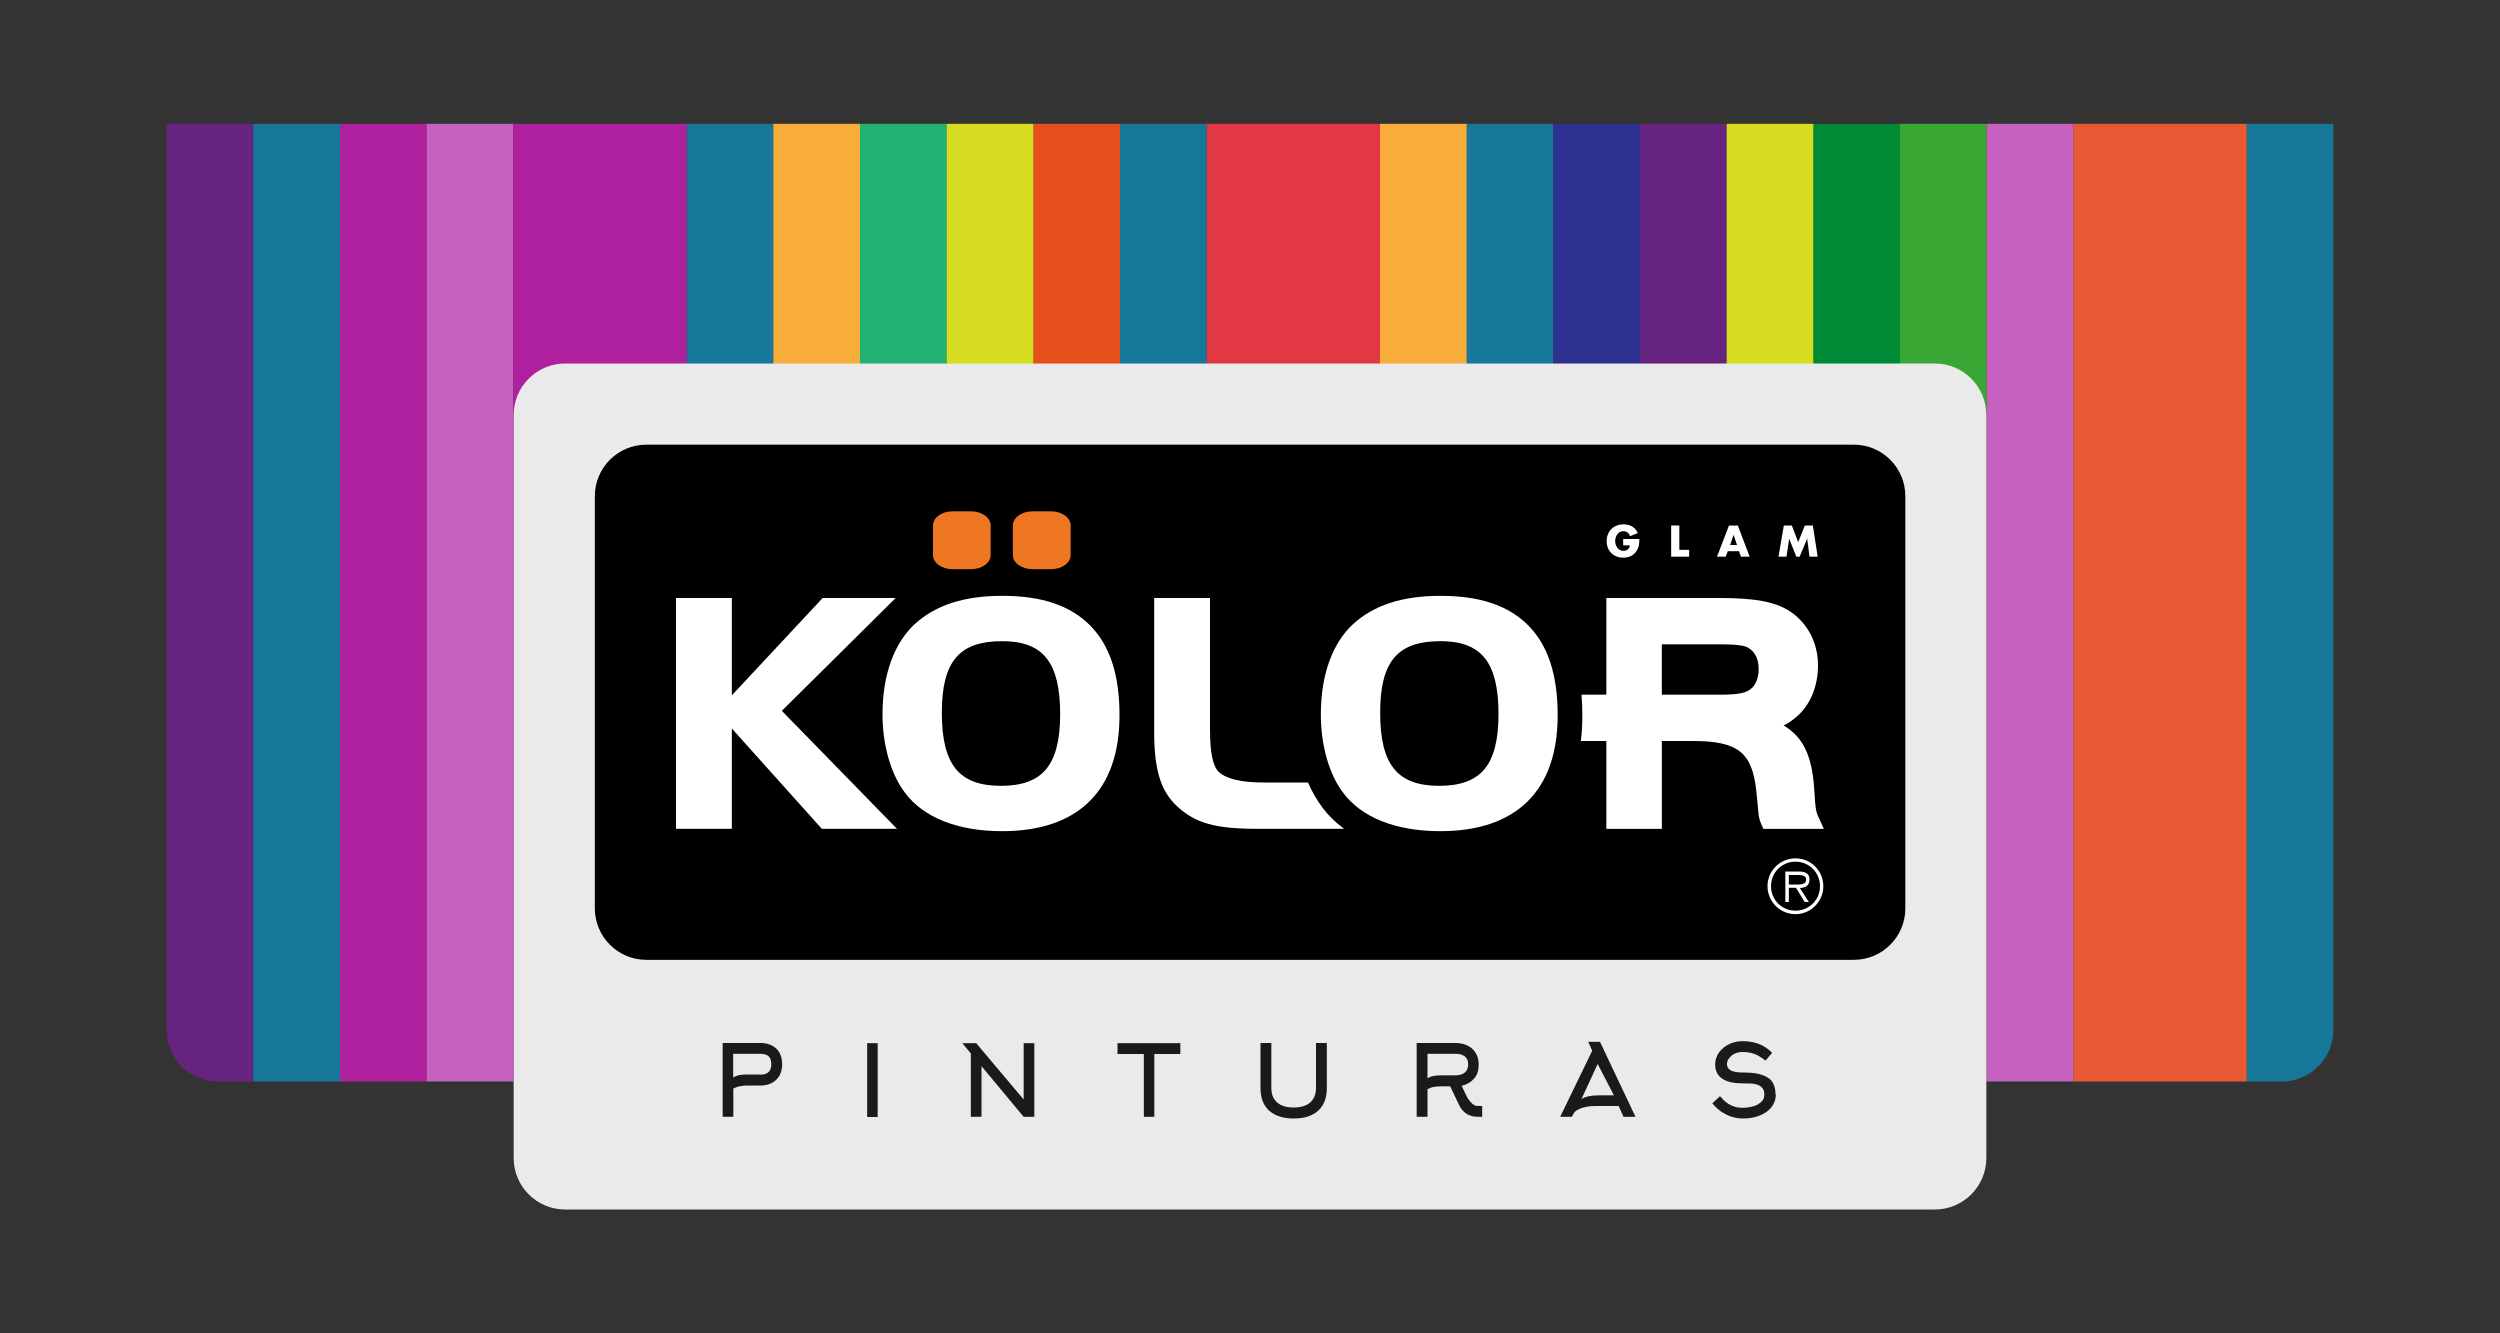 <?xml version="1.0" encoding="UTF-8"?>
<svg id="Capa_1" data-name="Capa 1" xmlns="http://www.w3.org/2000/svg" viewBox="0 0 150 80">
  <rect x="0" y="0" width="150" height="80" fill="#333333" stroke="none"/>
  <defs>
    <style>
      .cls-1 {
        fill: #e75932;
      }

      .cls-2 {
        fill: #ee7623;
      }

      .cls-3 {
        fill: #fff;
      }

      .cls-4 {
        fill: #2e318f;
      }

      .cls-5 {
        fill: #c661bf;
      }

      .cls-6 {
        fill: #e23844;
      }

      .cls-7 {
        fill: #167898;
      }

      .cls-8 {
        fill: #eaeaea;
      }

      .cls-9 {
        fill: #22b273;
      }

      .cls-10 {
        fill: #008a36;
      }

      .cls-11 {
        fill: #3aa735;
      }

      .cls-12 {
        fill: #af209e;
      }

      .cls-13 {
        fill: #662480;
      }

      .cls-14 {
        fill: #d6dd21;
      }

      .cls-15 {
        fill: #1a1a1a;
      }

      .cls-16 {
        fill: #e64e1b;
      }

      .cls-17 {
        fill: #f8ad3b;
      }
    </style>
  </defs>
  <path class="cls-13" d="m10,7.43v54.38c0,1.7,1.38,3.09,3.09,3.09h2.11V7.43h-5.2Z"/>
  <rect class="cls-13" x="98.4" y="7.43" width="5.2" height="57.46"/>
  <rect class="cls-7" x="15.2" y="7.43" width="5.2" height="57.46"/>
  <rect class="cls-7" x="67.2" y="7.43" width="5.2" height="57.46"/>
  <rect class="cls-7" x="88" y="7.43" width="5.2" height="57.46"/>
  <path class="cls-7" d="m134.8,7.43v57.46h2.11c1.7,0,3.09-1.38,3.09-3.09V7.43h-5.2Z"/>
  <rect class="cls-4" x="93.2" y="7.43" width="5.2" height="57.46"/>
  <rect class="cls-6" x="72.4" y="7.43" width="10.4" height="57.46"/>
  <rect class="cls-7" x="41.2" y="7.43" width="5.2" height="57.46"/>
  <rect class="cls-17" x="46.4" y="7.43" width="5.2" height="57.46"/>
  <rect class="cls-17" x="82.8" y="7.43" width="5.2" height="57.46"/>
  <rect class="cls-16" x="62" y="7.43" width="5.2" height="57.46"/>
  <rect class="cls-1" x="124.4" y="7.43" width="10.4" height="57.46"/>
  <rect class="cls-9" x="51.6" y="7.43" width="5.2" height="57.46"/>
  <rect class="cls-10" x="108.8" y="7.43" width="5.2" height="57.46"/>
  <rect class="cls-14" x="103.6" y="7.43" width="5.2" height="57.46"/>
  <rect class="cls-11" x="114" y="7.43" width="5.2" height="57.46"/>
  <rect class="cls-14" x="56.8" y="7.43" width="5.2" height="57.46"/>
  <rect class="cls-12" x="20.4" y="7.43" width="5.2" height="57.46"/>
  <rect class="cls-5" x="25.6" y="7.43" width="5.2" height="57.46"/>
  <rect class="cls-5" x="119.2" y="7.43" width="5.2" height="57.46"/>
  <rect class="cls-12" x="30.8" y="7.43" width="10.4" height="57.46"/>
  <path class="cls-8" d="m116.09,21.81H33.91c-1.7,0-3.09,1.38-3.09,3.09v44.58c0,1.7,1.38,3.09,3.09,3.09h82.18c1.7,0,3.09-1.38,3.09-3.09V24.9c0-1.7-1.38-3.09-3.09-3.09"/>
  <path d="m111.23,26.68H38.78c-1.7,0-3.09,1.38-3.09,3.09v24.73c0,1.7,1.38,3.09,3.09,3.09h72.45c1.7,0,3.09-1.38,3.09-3.09v-24.73c0-1.7-1.38-3.09-3.09-3.09"/>
  <path class="cls-15" d="m43.36,67.01v-4.43h2.28c.19,0,.37.03.53.09.16.06.3.14.41.25.11.11.2.24.26.4.06.16.09.33.09.53s-.03.37-.09.53c-.06.16-.15.29-.26.4-.11.11-.25.2-.41.26s-.34.09-.53.09h-.79c-.14,0-.29.01-.43.04-.14.02-.28.07-.42.14v1.7h-.65Zm2.27-2.53c.43,0,.65-.21.65-.63,0-.22-.06-.38-.17-.48-.11-.09-.27-.14-.49-.14h-1.63v1.42c.14-.08.27-.13.41-.15.14-.02.28-.03.43-.03h.78Z"/>
  <rect class="cls-15" x="52.03" y="62.59" width=".63" height="4.43"/>
  <polygon class="cls-15" points="57.74 62.59 58.57 62.59 61.42 65.97 61.42 62.59 62.06 62.59 62.06 67.01 61.42 67.01 58.89 63.97 58.89 67.01 58.25 67.01 58.25 63.21 57.74 62.59"/>
  <polygon class="cls-15" points="69.26 63.24 69.26 67.01 68.63 67.01 68.63 63.24 67.05 63.24 67.05 62.59 70.82 62.59 70.82 63.24 69.26 63.24"/>
  <path class="cls-15" d="m77.62,67.11c-.63,0-1.12-.16-1.47-.47-.35-.32-.52-.77-.52-1.35v-2.71h.65v2.7c0,.38.12.67.35.87.23.2.56.3.99.3s.76-.1.99-.3c.23-.2.35-.49.35-.87v-2.7h.65v2.71c0,.58-.17,1.03-.52,1.35-.35.32-.84.47-1.47.47"/>
  <path class="cls-15" d="m87.01,65.18h-.52c-.14,0-.28.01-.43.03s-.28.07-.41.14v1.66h-.65v-4.43h2.33c.2,0,.39.03.56.09.17.06.32.14.44.25.12.11.22.25.29.41.07.16.1.35.1.56,0,.34-.09.61-.27.82-.18.21-.43.36-.75.44l.34.71c.07.1.13.19.19.25.05.06.1.11.15.15.05.04.1.06.15.08.05.01.11.02.19.02h.21s0,.65,0,.65c-.13,0-.25,0-.38-.01-.13,0-.25-.03-.37-.08-.12-.04-.23-.11-.34-.21-.11-.1-.2-.23-.29-.4l-.54-1.13Zm-1.36-.48c.13-.08.27-.13.41-.15.14-.02.28-.03.43-.03h.84c.23,0,.41-.05.55-.16.14-.11.21-.28.21-.51,0-.11-.02-.21-.06-.29-.04-.08-.09-.14-.16-.19-.07-.05-.15-.08-.24-.11-.09-.02-.19-.03-.3-.03h-1.68v1.46Z"/>
  <path class="cls-15" d="m95.29,62.51h.71l2.13,4.5h-.72l-.29-.65h-1.35c-.2,0-.38.01-.54.04-.16.03-.29.06-.4.11-.11.04-.2.09-.27.14-.07.05-.11.1-.14.15l-.11.21h-.7l1.92-3.96-.24-.55Zm1.54,3.2l-.97-1.87-.98,2.12c.08-.07.21-.13.39-.17.18-.05.43-.07.74-.07h.82Z"/>
  <path class="cls-15" d="m106.55,65.66c0,.22-.05.42-.15.6-.1.18-.24.33-.42.46-.18.12-.38.22-.63.29-.24.07-.5.1-.78.1-.17,0-.34-.02-.51-.06-.17-.04-.33-.1-.49-.18-.16-.08-.31-.17-.45-.29-.14-.11-.27-.24-.38-.38l.46-.43c.06.07.13.15.21.23.08.08.18.16.29.23.11.07.24.13.38.17.14.05.3.07.47.07.16,0,.32-.02.48-.05.16-.03.3-.08.42-.14.12-.07.22-.15.3-.25.08-.1.11-.22.11-.36,0-.17-.04-.3-.12-.39-.08-.09-.18-.16-.3-.2-.12-.04-.26-.07-.42-.07-.16,0-.32-.01-.47-.01-.53,0-.94-.09-1.22-.28-.28-.19-.42-.48-.42-.86,0-.18.04-.35.12-.52.08-.17.19-.32.34-.44.14-.13.32-.23.52-.31.2-.08.42-.12.66-.12.34,0,.65.05.94.15.29.1.57.28.84.55l-.4.47c-.12-.1-.23-.18-.34-.24-.1-.07-.21-.12-.32-.16-.11-.04-.22-.07-.34-.09-.12-.02-.25-.03-.39-.03-.13,0-.25.02-.36.06-.11.04-.21.09-.29.16-.08.07-.15.15-.2.23-.05.09-.07.18-.07.28,0,.07.01.13.04.19.03.06.08.12.15.16.07.05.17.09.29.11.12.03.28.04.47.04.39,0,.71.03.96.09.25.06.45.15.6.26.15.11.25.25.31.42.06.16.09.35.09.55"/>
  <path class="cls-2" d="m60.77,33.3c0,.47.53.85,1.17.85h1.14c.64,0,1.16-.38,1.16-.85v-1.77c0-.47-.52-.85-1.16-.85h-1.14c-.64,0-1.17.38-1.17.85v1.77Z"/>
  <path class="cls-2" d="m55.98,33.3c0,.47.52.85,1.16.85h1.14c.64,0,1.16-.38,1.16-.85v-1.77c0-.47-.52-.85-1.16-.85h-1.14c-.64,0-1.16.38-1.16.85v1.77Z"/>
  <path class="cls-3" d="m89.05,46.17c-.56.66-1.44.98-2.69.98-2.52,0-3.55-1.27-3.55-4.39s1.08-4.29,3.62-4.29c2.47,0,3.48,1.28,3.48,4.39,0,1.54-.28,2.63-.86,3.31m-2.61-10.42h-.02c-2.26,0-3.97.55-5.23,1.69-1.25,1.15-1.94,3.07-1.94,5.42,0,1.86.5,3.62,1.35,4.72,1.11,1.48,3.17,2.29,5.81,2.29,2.28,0,4.04-.6,5.24-1.78,1.2-1.18,1.81-2.92,1.81-5.17,0-2.42-.57-4.18-1.75-5.38-1.18-1.2-2.9-1.79-5.27-1.79"/>
  <polygon class="cls-3" points="53.74 35.88 49.36 35.88 43.91 41.72 43.91 35.88 40.56 35.88 40.56 49.73 43.91 49.73 43.91 43.71 49.31 49.73 53.82 49.73 46.91 42.65 53.74 35.88"/>
  <path class="cls-3" d="m62.75,46.17c-.56.66-1.44.98-2.69.98-2.52,0-3.55-1.27-3.55-4.39s1.08-4.29,3.62-4.29c2.47,0,3.48,1.28,3.48,4.39,0,1.54-.28,2.63-.86,3.31m-2.61-10.42h-.02c-2.26,0-3.97.55-5.23,1.69-1.25,1.15-1.94,3.07-1.94,5.42,0,1.86.51,3.62,1.36,4.72,1.11,1.48,3.17,2.29,5.81,2.29,2.28,0,4.04-.6,5.24-1.78,1.2-1.18,1.81-2.92,1.81-5.17,0-2.42-.57-4.18-1.75-5.38-1.18-1.2-2.9-1.79-5.27-1.79"/>
  <path class="cls-3" d="m79.34,48.44c-.33-.43-.62-.94-.86-1.49h-2.63c-1.37,0-2.23-.2-2.72-.63-.36-.35-.53-1.16-.53-2.57v-7.87h-3.35v8.01c0,2.31.39,3.58,1.39,4.5,1.08,1,2.29,1.34,4.82,1.34h5.19c-.51-.37-.95-.8-1.32-1.29"/>
  <path class="cls-3" d="m105.01,41.37c-.29.22-.81.31-1.73.31h-3.57v-3.02h3.57c.81,0,1.26.05,1.52.16.46.21.72.68.72,1.32,0,.54-.18.98-.51,1.23m4.15,7.77c-.2-.42-.23-.5-.31-1.84-.13-1.94-.66-3.08-1.83-3.77.28-.14.53-.31.79-.54.81-.7,1.27-1.82,1.27-3.06,0-1.33-.6-2.51-1.64-3.22-.87-.59-2.09-.83-4.22-.83h-6.84v5.8h-1.49c.03.4.05.81.05,1.24,0,.54-.03,1.05-.09,1.54h1.53v5.27h3.33v-5.27h1.85c2.72,0,3.58.68,3.82,3.03.04.39.09.83.12,1.24h0c.04.36.07.47.19.75l.11.25h3.63l-.27-.59Z"/>
  <path class="cls-3" d="m106.05,53.17c0-.92.75-1.67,1.68-1.67s1.67.75,1.67,1.67-.75,1.68-1.67,1.68-1.68-.75-1.68-1.68m3.15,0c0-.81-.65-1.47-1.47-1.47s-1.47.65-1.47,1.47.65,1.47,1.47,1.47,1.47-.65,1.47-1.47m-.65.95h-.27l-.52-.85h-.43v.85h-.21v-1.83h.8c.49,0,.65.18.65.49,0,.36-.25.49-.58.5l.55.85Zm-.86-1.05c.26,0,.68.04.68-.3,0-.24-.27-.27-.5-.27h-.54v.57h.36Z"/>
  <path class="cls-3" d="m98.36,32.35c0,.27-.02.51-.19.74-.18.26-.46.37-.77.37-.59,0-1-.4-1-.99s.41-1.01,1.02-1.01c.39,0,.68.17.85.52l-.46.19c-.07-.18-.21-.3-.41-.3-.32,0-.49.31-.49.59s.17.59.49.59c.21,0,.37-.11.39-.33h-.4v-.38h.97Z"/>
  <polygon class="cls-3" points="100.76 32.99 101.35 32.99 101.35 33.4 100.27 33.4 100.27 31.53 100.76 31.53 100.76 32.99"/>
  <path class="cls-3" d="m103.67,33.07l-.13.33h-.52l.72-1.87h.53l.71,1.87h-.52l-.12-.33h-.67Zm.34-.97h0l-.2.6h.41l-.2-.6Z"/>
  <polygon class="cls-3" points="107.03 31.53 107.51 31.53 107.89 32.53 108.29 31.53 108.77 31.53 109.06 33.4 108.57 33.4 108.43 32.32 108.43 32.32 107.98 33.4 107.78 33.4 107.35 32.32 107.35 32.32 107.19 33.4 106.71 33.4 107.03 31.53"/>
</svg>
